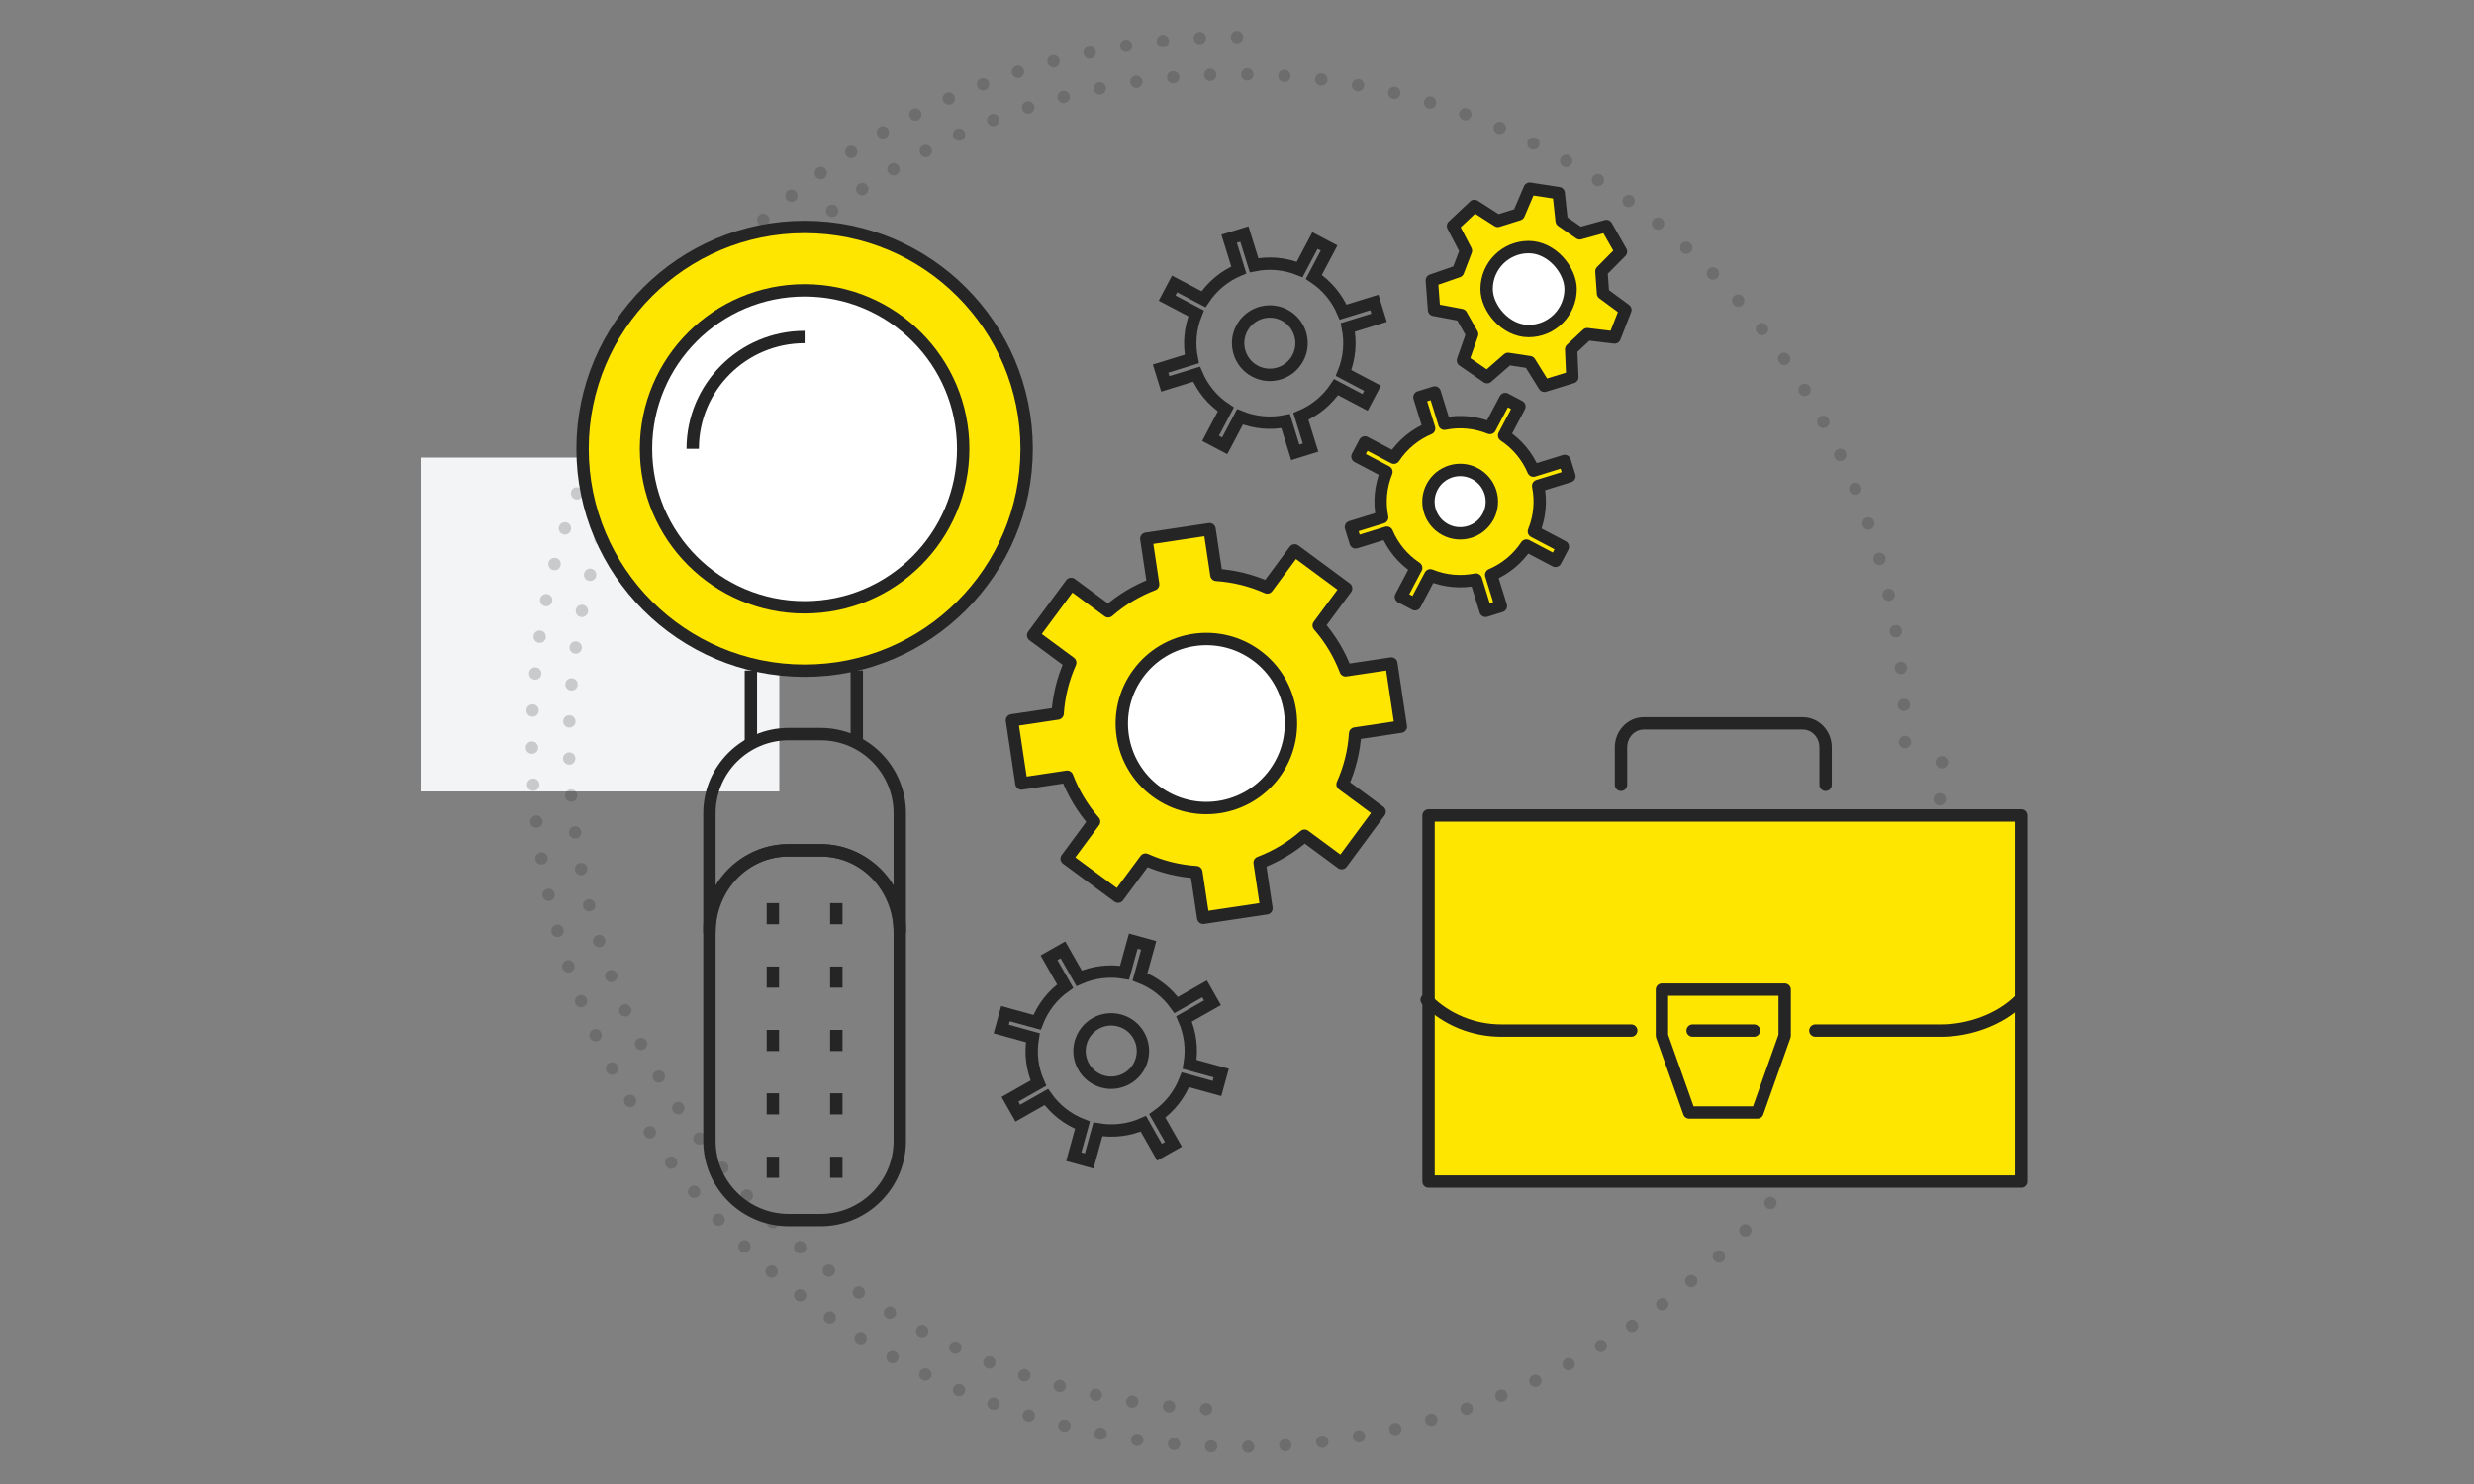 <?xml version="1.0" encoding="UTF-8"?>
<svg width="200px" height="120px" viewBox="0 0 200 120" version="1.1" xmlns="http://www.w3.org/2000/svg" xmlns:xlink="http://www.w3.org/1999/xlink">
    <rect x="0" y="0" width="200" height="120" fill="#808080" stroke="none"/>
    <title>Bussiness process audit</title>
    <g id="Bussiness-process-audit" stroke="none" stroke-width="1" fill="none" fill-rule="evenodd">
        <rect id="Rectangle-Copy-13" fill="#F3F4F5" x="34" y="37" width="29" height="27"></rect>
        <path d="M100,114 C129.823,114 154,89.823 154,60 C154,30.177 129.823,6 100,6 C70.177,6 46,30.177 46,60" id="Path" stroke="#252525" opacity="0.2" stroke-linecap="round" stroke-dasharray="0,3" transform="translate(100, 60) rotate(-90) translate(-100, -60) "></path>
        <path d="M100,3 C68.52,3 43,28.52 43,60 C43,91.48 68.52,117 100,117 C131.48,117 157,91.48 157,60" id="Path" stroke="#252525" opacity="0.2" stroke-linecap="round" stroke-dasharray="0,3"></path>
        <g id="Rectangle-Copy-9" transform="translate(46, 15)" stroke="#252525">
            <g id="Group-54" transform="translate(0.978, 3.209)">
                <line x1="22.285" y1="36.011" x2="22.285" y2="42.062" id="Stroke-1"></line>
                <line x1="13.725" y1="42.062" x2="13.725" y2="36.011" id="Stroke-2"></line>
                <g id="Group-53">
                    <path d="M19.353,41.151 L16.782,41.151 C13.243,41.151 10.374,44.018 10.374,47.555 L10.374,57.206 C10.374,53.53 13.22,50.549 16.731,50.549 L19.402,50.549 C22.914,50.549 25.76,53.53 25.76,57.206 L25.76,47.555 C25.76,44.018 22.89,41.151 19.353,41.151 Z" id="Stroke-3"></path>
                    <path d="M19.353,50.549 L16.782,50.549 C13.243,50.549 10.374,53.416 10.374,56.953 L10.374,74.046 C10.374,77.583 13.243,80.45 16.782,80.45 L19.353,80.45 C22.89,80.45 25.76,77.583 25.76,74.046 L25.76,56.953 C25.76,53.416 22.891,50.549 19.353,50.549 Z" id="Stroke-5"></path>
                    <line x1="15.502" y1="54.82" x2="15.502" y2="56.529" id="Stroke-7"></line>
                    <line x1="20.631" y1="54.82" x2="20.631" y2="56.529" id="Stroke-9"></line>
                    <line x1="15.502" y1="59.946" x2="15.502" y2="61.655" id="Stroke-11"></line>
                    <line x1="20.631" y1="59.946" x2="20.631" y2="61.655" id="Stroke-13"></line>
                    <line x1="15.502" y1="65.072" x2="15.502" y2="66.781" id="Stroke-15"></line>
                    <line x1="20.631" y1="65.072" x2="20.631" y2="66.781" id="Stroke-17"></line>
                    <line x1="15.502" y1="70.198" x2="15.502" y2="71.907" id="Stroke-19"></line>
                    <line x1="20.631" y1="70.198" x2="20.631" y2="71.907" id="Stroke-21"></line>
                    <line x1="15.502" y1="75.324" x2="15.502" y2="77.033" id="Stroke-23"></line>
                    <line x1="20.631" y1="75.324" x2="20.631" y2="77.033" id="Stroke-25"></line>
                    <path d="M36.017,18.084 C36.017,27.993 27.981,36.025 18.067,36.025 C8.154,36.025 0.117,27.993 0.117,18.084 C0.117,8.175 8.154,0.143 18.067,0.143 C27.981,0.143 36.017,8.175 36.017,18.084 Z" id="Stroke-27" fill="#FFE600" stroke-linecap="round" stroke-linejoin="round"></path>
                    <path d="M30.888,18.084 C30.888,25.161 25.147,30.899 18.067,30.899 C10.986,30.899 5.245,25.161 5.245,18.084 C5.245,11.007 10.986,5.269 18.067,5.269 C25.147,5.269 30.888,11.007 30.888,18.084 Z" id="Stroke-29" fill="#FFFFFF"></path>
                    <path d="M9.021,18.084 C9.021,13.091 13.071,9.043 18.067,9.043" id="Stroke-31"></path>
                    <path d="M78.763,27.144 L79.365,26.001 L77.021,24.766 C77.51,23.56 77.611,22.29 77.366,21.081 L79.894,20.3 L79.512,19.065 L76.984,19.848 C76.504,18.713 75.701,17.721 74.616,17.002 L75.852,14.66 L74.709,14.057 L73.473,16.399 C72.267,15.912 70.996,15.809 69.788,16.055 L69.005,13.528 L67.77,13.909 L68.553,16.437 C67.417,16.917 66.424,17.72 65.705,18.803 L63.362,17.568 L62.759,18.711 L65.103,19.946 C64.615,21.152 64.513,22.422 64.758,23.631 L62.23,24.413 L62.612,25.647 L65.14,24.864 C65.621,26 66.423,26.991 67.508,27.71 L66.272,30.052 L67.415,30.655 L68.65,28.312 C69.857,28.801 71.129,28.901 72.337,28.656 L73.12,31.184 L74.354,30.801 L73.571,28.275 C74.708,27.795 75.699,26.993 76.418,25.909 L78.763,27.144 Z" id="Stroke-37" fill="#FFE600" stroke-linecap="round" stroke-linejoin="round"></path>
                    <path d="M68.794,21.161 C68.134,22.413 68.614,23.962 69.867,24.623 C71.119,25.282 72.669,24.803 73.33,23.551 C73.99,22.299 73.51,20.749 72.258,20.089 C71.005,19.428 69.455,19.909 68.794,21.161 Z" id="Stroke-39" fill="#FFFFFF"></path>
                    <path d="M63.377,14.329 L63.98,13.186 L61.635,11.951 C62.124,10.745 62.226,9.475 61.981,8.266 L64.509,7.485 L64.127,6.25 L61.598,7.033 C61.118,5.898 60.316,4.906 59.231,4.187 L60.466,1.845 L59.323,1.243 L58.088,3.585 C56.882,3.097 55.61,2.994 54.402,3.241 L53.619,0.713 L52.385,1.094 L53.168,3.622 C52.031,4.102 51.039,4.905 50.319,5.988 L47.976,4.753 L47.373,5.896 L49.718,7.131 C49.229,8.337 49.127,9.607 49.372,10.816 L46.845,11.598 L47.226,12.832 L49.754,12.049 C50.235,13.185 51.037,14.176 52.122,14.895 L50.886,17.237 L52.029,17.84 L53.264,15.497 C54.471,15.986 55.743,16.086 56.951,15.841 L57.734,18.369 L58.969,17.986 L58.186,15.46 C59.322,14.98 60.313,14.178 61.032,13.094 L63.377,14.329 Z" id="Stroke-41"></path>
                    <path d="M53.408,8.346 C52.749,9.598 53.228,11.147 54.481,11.808 C55.733,12.467 57.283,11.988 57.944,10.736 C58.604,9.484 58.124,7.934 56.872,7.274 C55.619,6.614 54.069,7.094 53.408,8.346 Z" id="Stroke-43"></path>
                    <path d="M51.404,69.807 L51.747,68.562 L49.193,67.858 C49.411,66.576 49.238,65.312 48.739,64.185 L51.041,62.879 L50.403,61.756 L48.102,63.063 C47.388,62.057 46.392,61.259 45.179,60.79 L45.883,58.237 L44.637,57.894 L43.933,60.447 C42.65,60.228 41.386,60.402 40.259,60.899 L38.951,58.599 L37.828,59.237 L39.134,61.537 C38.128,62.25 37.331,63.246 36.861,64.459 L34.307,63.755 L33.963,65 L36.517,65.704 C36.299,66.986 36.473,68.249 36.971,69.377 L34.67,70.683 L35.307,71.805 L37.609,70.5 C38.321,71.506 39.318,72.302 40.531,72.772 L39.828,75.325 L41.073,75.669 L41.778,73.115 C43.06,73.334 44.325,73.161 45.452,72.662 L46.758,74.963 L47.883,74.325 L46.576,72.025 C47.582,71.312 48.379,70.316 48.849,69.103 L51.404,69.807 Z" id="Stroke-45"></path>
                    <path d="M40.383,66.1 C40.007,67.464 40.808,68.876 42.174,69.251 C43.538,69.627 44.95,68.827 45.326,67.462 C45.702,66.098 44.901,64.687 43.537,64.311 C42.172,63.934 40.761,64.736 40.383,66.1 Z" id="Stroke-47"></path>
                    <path d="M61.483,51.586 L64.554,47.432 L61.554,45.215 C62.147,43.896 62.48,42.504 62.572,41.105 L66.266,40.551 L65.499,35.443 L61.805,35.996 C61.306,34.687 60.579,33.455 59.626,32.366 L61.843,29.368 L57.686,26.297 L55.468,29.296 C54.148,28.705 52.756,28.371 51.358,28.279 L50.803,24.586 L45.691,25.352 L46.245,29.044 C44.934,29.544 43.702,30.271 42.613,31.223 L39.614,29.008 L36.542,33.162 L39.541,35.378 C38.95,36.698 38.616,38.09 38.522,39.488 L34.829,40.042 L35.597,45.151 L39.291,44.598 C39.79,45.906 40.517,47.139 41.47,48.227 L39.253,51.226 L43.409,54.296 L45.627,51.298 C46.948,51.889 48.34,52.223 49.738,52.315 L50.293,56.007 L55.405,55.24 L54.851,51.548 C56.161,51.049 57.393,50.323 58.482,49.37 L61.483,51.586 Z" id="Stroke-49" fill="#FFE600" stroke-linecap="round" stroke-linejoin="round"></path>
                    <path d="M56.047,44.359 C53.803,47.394 49.521,48.037 46.484,45.793 C43.446,43.55 42.805,39.27 45.049,36.234 C47.293,33.2 51.575,32.557 54.612,34.8 C57.649,37.044 58.291,41.323 56.047,44.359 Z" id="Stroke-51" fill="#FFFFFF"></path>
                </g>
            </g>
            <polygon id="Stroke-1" fill="#FFE600" stroke-linecap="round" stroke-linejoin="round" points="83.588 8.726 83.461 6.943 85.04 5.348 83.861 3.276 81.707 3.871 80.245 2.862 80.003 0.618 77.658 0.258 76.775 2.329 75.082 2.862 73.19 1.65 71.464 3.276 72.505 5.273 71.864 6.943 69.752 7.674 69.929 10.056 72.128 10.471 73.009 12.022 72.265 14.146 74.221 15.497 75.912 14.019 77.658 14.285 78.847 16.197 81.108 15.497 81.012 13.245 82.315 12.022 84.525 12.288 85.396 10.056"></polygon>
            <rect id="Rectangle" fill="#FFFFFF" stroke-linecap="round" stroke-linejoin="round" x="74.18" y="4.98" width="6.789" height="6.789" rx="3.394"></rect>
        </g>
        <g id="Group-63" transform="translate(115, 58)" stroke="#252525" stroke-linecap="round" stroke-linejoin="round">
            <g>
                <polygon id="Stroke-51" fill="#FFE600" points="0.484 37.545 48.384 37.545 48.384 7.941 0.484 7.941"></polygon>
                <g id="Group-62" transform="translate(0.227, 0.475)">
                    <path d="M15.816,4.987 L15.816,1.954 C15.816,0.885 16.64,0.019 17.657,0.019 L30.514,0.019 C31.53,0.019 32.355,0.885 32.355,1.954 L32.355,4.987" id="Stroke-52"></path>
                    <path d="M31.528,24.861 L41.69,24.861 C43.96,24.861 46.46,23.984 48.066,22.377" id="Stroke-54"></path>
                    <path d="M0.105,22.377 C1.71,23.984 3.886,24.861 6.156,24.861 L16.643,24.861" id="Stroke-56"></path>
                    <polygon id="Stroke-58" points="19.124 21.549 19.124 25.275 21.329 31.486 26.842 31.486 29.047 25.275 29.047 21.549"></polygon>
                    <line x1="21.605" y1="24.861" x2="26.566" y2="24.861" id="Stroke-60"></line>
                </g>
            </g>
        </g>
    </g>
</svg>